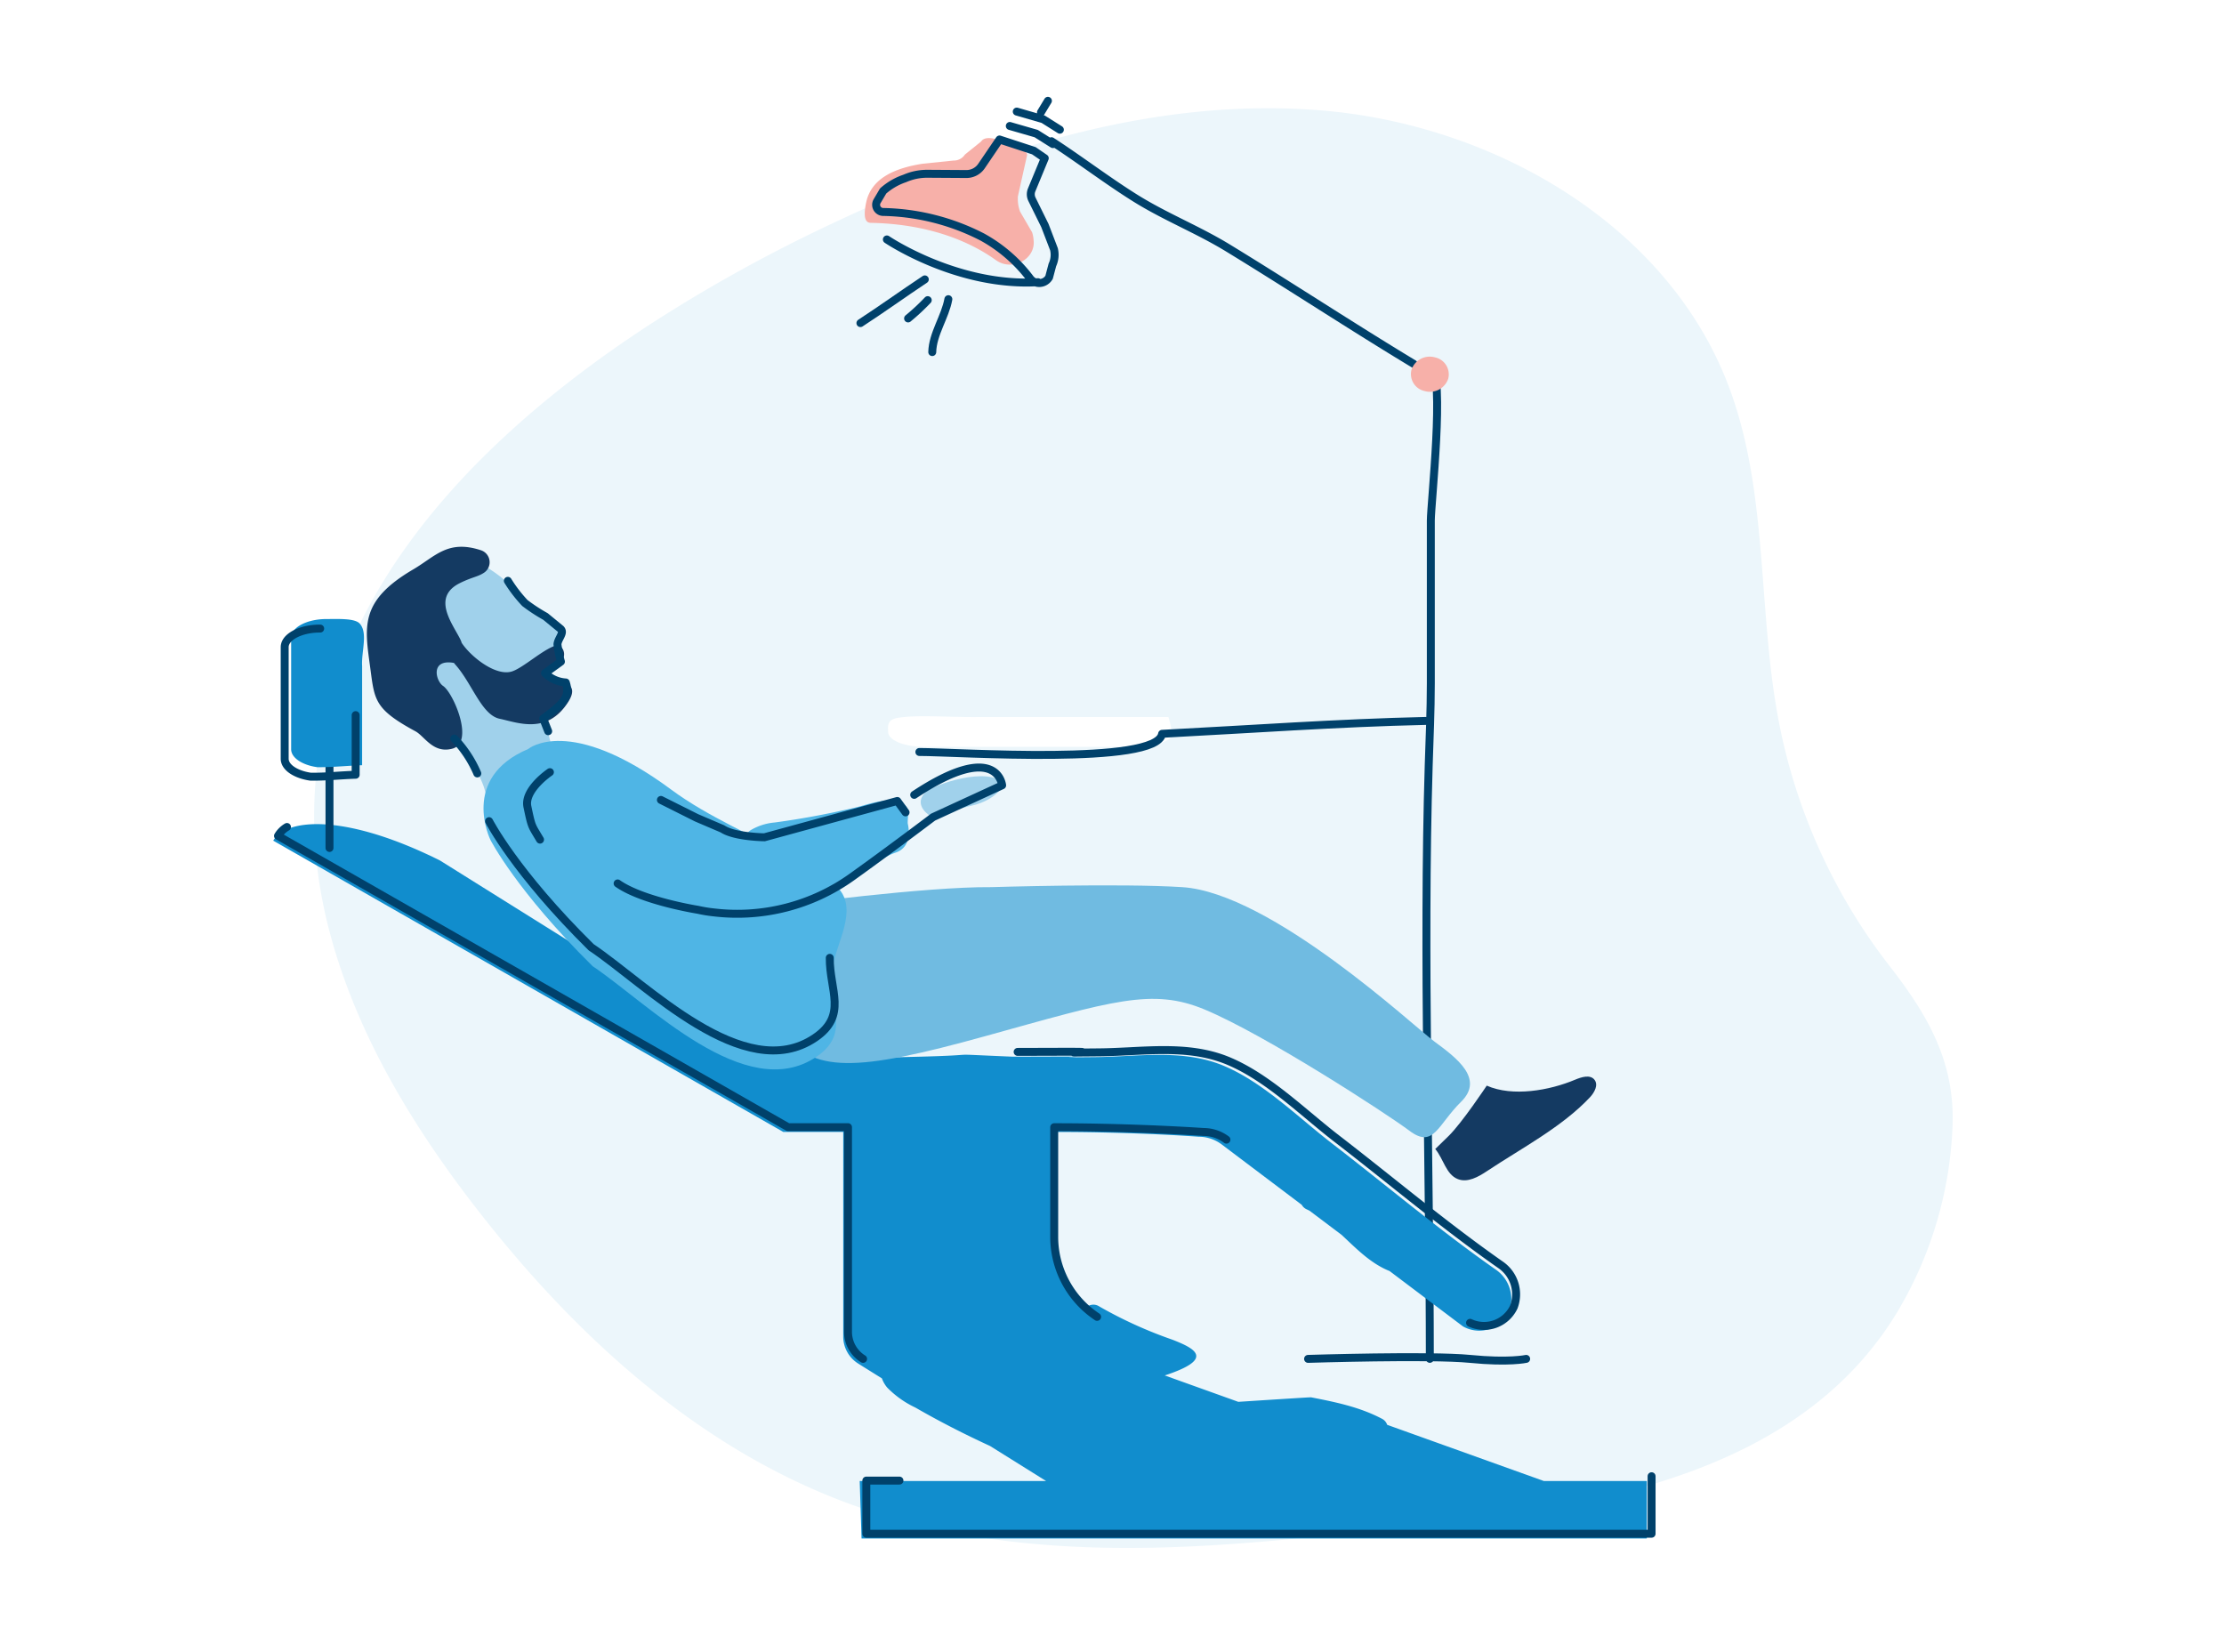 <svg xmlns="http://www.w3.org/2000/svg" width="350" height="260" viewBox="0 0 350 260">
  <g id="Group_25821" data-name="Group 25821" transform="translate(16172 -7120)">
    <rect id="Rectangle_8057" data-name="Rectangle 8057" width="350" height="260" transform="translate(-16172 7120)" fill="#fff"/>
    <g id="Group_25817" data-name="Group 25817" transform="translate(1260.502 1176)">
      <path id="Path_11137" data-name="Path 11137" d="M845.295,344.072a241.347,241.347,0,0,1,27.4-15.2c24.47-11.644,51.247-20.522,78.245-18.171s54.131,18.034,63.706,43.385c6.313,16.712,4.515,35.313,7.9,52.855a90.672,90.672,0,0,0,17.387,38.336c6.149,7.9,10.347,15.214,9.933,25.345a61.612,61.612,0,0,1-8.489,28.8c-14.034,23.645-42.58,30.131-67.956,32.994-32.625,3.68-66.876,9.142-98.466-2.959-22.809-8.737-41.577-25.83-56.653-45.048-10.324-13.161-19.289-27.72-23.678-43.862C783.094,398.156,811.74,365.814,845.295,344.072Z" transform="translate(-18175.092 5650.711)" fill="#ecf6fb"/>
      <g id="Group_25775" data-name="Group 25775" transform="translate(-18175.092 5650.711)">
        <path id="Path_11138" data-name="Path 11138" d="M967.764,350.682c2.24,1.662,0,21.827,0,24.537v25.6c0,4.317-.2,8.645-.333,12.916-.9,29.359.178,63.975.178,93.4" fill="none" stroke="#00416b" stroke-linecap="round" stroke-linejoin="round" stroke-width="1.25"/>
        <g id="Group_25773" data-name="Group 25773">
          <path id="Path_11139" data-name="Path 11139" d="M888.133,337.257c-3.392,2.251-6.715,4.652-10.136,6.878" fill="none" stroke="#00416b" stroke-linecap="round" stroke-linejoin="round" stroke-width="1.25"/>
          <path id="Path_11140" data-name="Path 11140" d="M888.592,340.524A33.685,33.685,0,0,1,885.5,343.4" fill="none" stroke="#00416b" stroke-linecap="round" stroke-linejoin="round" stroke-width="1.25"/>
          <path id="Path_11141" data-name="Path 11141" d="M891.837,340.372c-.5,2.789-2.477,5.467-2.534,8.326" fill="none" stroke="#00416b" stroke-linecap="round" stroke-linejoin="round" stroke-width="1.25"/>
        </g>
        <g id="Group_25774" data-name="Group 25774">
          <path id="Path_11142" data-name="Path 11142" d="M878.9,325.162c.81-3.894,4.653-5.449,8.9-6.108l4.869-.5a2.064,2.064,0,0,0,1.769-.936l2.559-2.063c.517-.831,2.006-.542,2.953-.151l2.8,1.312c.919.381,1.7.363,1.418,1.256l-1.382,6.192a5.719,5.719,0,0,0,.337,2.425l1.9,3.267a5.389,5.389,0,0,1,.23,1.239c.339,2.963-3.319,4.952-5.9,3.155-.021-.016-.044-.031-.067-.047-3.285-2.355-9.571-5.628-19.573-5.844-.424-.009-1.483.019-.813-3.2" fill="#f7b0a9"/>
          <path id="Path_11143" data-name="Path 11143" d="M906.41,310.968l1.094-1.811m-4.9,1.693,4.154,1.2,2.627,1.651m-7.878-.587,4.155,1.2,2.626,1.651m-26.127,15.007s11.05,7.491,23.788,6.729M880.606,324.98a1.128,1.128,0,0,0,1.037,1.666,35.545,35.545,0,0,1,15.518,3.936,23.711,23.711,0,0,1,7.509,6.486,1.793,1.793,0,0,0,3.02-.138l.519-1.955a3.77,3.77,0,0,0,.249-2.466l-1.43-3.732L905,324.667a1.8,1.8,0,0,1-.052-1.495l1.412-3.416.649-1.569-1.721-1.179-5.4-1.766-2.868,4.223a2.862,2.862,0,0,1-2.392,1.21l-6.066-.039a8.8,8.8,0,0,0-3.587.736,9.948,9.948,0,0,0-3.4,1.969Zm27.463-9.466c4.4,2.845,8.7,6.145,13.173,8.943,4.739,2.962,9.814,4.937,14.6,7.859,9.776,5.968,19.463,12.346,29.213,18.23" fill="none" stroke="#00416b" stroke-linecap="round" stroke-linejoin="round" stroke-width="1.25"/>
          <path id="Path_11144" data-name="Path 11144" d="M970.481,352.949a3.035,3.035,0,0,1-3.7,1.88,2.731,2.731,0,0,1-2.042-3.413,3.036,3.036,0,0,1,3.706-1.879,2.728,2.728,0,0,1,2.04,3.412" fill="#f7b0a9"/>
        </g>
      </g>
      <path id="Path_11145" data-name="Path 11145" d="M977.983,493.089l-.06-.043c-8.842-6.19-17.189-13.246-25.738-19.833-5.292-4.078-10.736-9.539-16.944-12.167-.1-.044-.209-.088-.314-.13-6.365-2.56-13.32-1.333-20-1.262-10.406.109,3.553-.12-6.919-.087l-6.018.018c-12.539-.527-3.023-.285-15.473.02l-3.405.084-1.1.027-4.764.015-12.262.038a12.01,12.01,0,0,1-6.386-1.809L811.822,428.7c-12.977-6.458-21.42-6.609-24.821-4.516a3.957,3.957,0,0,0-1.411,1.4l80.269,45.842h9.434V503.61a5.019,5.019,0,0,0,2.375,4.28l3.713,2.321a4.738,4.738,0,0,0,.818,1.429,15.327,15.327,0,0,0,4.454,3.164c3.818,2.2,7.741,4.2,11.744,6.043l8.816,5.51H877.888l.289,9.049h123.579v-9.049H985.54l-24.644-8.84a1.671,1.671,0,0,0-.866-.977c-3.485-1.827-7.256-2.6-11.086-3.345-.074-.015-.147-.03-11.474.706l-11.577-4.153c8-2.632,4.721-4.252,1.209-5.626a67.965,67.965,0,0,1-11.493-5.222,1.681,1.681,0,0,0-2.336.442,15.112,15.112,0,0,1-4.4-10.7V471.432c12.786,0,22.36.75,22.36.75a6.031,6.031,0,0,1,3.618,1.206l12.6,9.505a1.663,1.663,0,0,0,.8.722c.147.067.292.14.435.213l5.045,3.8c2.343,2.188,4.585,4.51,7.538,5.685l11.564,8.721c.114.064.231.124.349.179a5.179,5.179,0,0,0,6.887-2.5A5.625,5.625,0,0,0,977.983,493.089Z" transform="translate(-18175.092 5650.711)" fill="#118dcd"/>
      <line id="Line_1184" data-name="Line 1184" y2="15.619" transform="translate(-17380.648 6061.829)" fill="none" stroke="#00416b" stroke-linecap="round" stroke-linejoin="round" stroke-width="1.25"/>
      <g id="Group_25776" data-name="Group 25776" transform="translate(-18175.092 5650.711)">
        <path id="Path_11146" data-name="Path 11146" d="M973.938,501.467a5.18,5.18,0,0,0,6.888-2.5,5.627,5.627,0,0,0-2.093-6.634l-.06-.042c-8.842-6.19-17.189-13.246-25.738-19.833-5.291-4.079-10.736-9.54-16.944-12.167-.1-.045-.209-.088-.314-.13-6.365-2.56-13.32-1.333-20-1.262-10.406.109,3.553-.12-6.918-.087l-6.019.018" fill="none" stroke="#00416b" stroke-linecap="round" stroke-linejoin="round" stroke-width="1.25"/>
        <path id="Path_11147" data-name="Path 11147" d="M915.245,500.526a15.124,15.124,0,0,1-6.75-12.631V470.681c12.786,0,23.486.751,23.486.751a6.029,6.029,0,0,1,3.618,1.206" fill="none" stroke="#00416b" stroke-linecap="round" stroke-linejoin="round" stroke-width="1.25"/>
        <path id="Path_11148" data-name="Path 11148" d="M1002.507,525.607v9.049H878.927v-8.364h5.215" fill="none" stroke="#00416b" stroke-linecap="round" stroke-linejoin="round" stroke-width="1.25"/>
        <path id="Path_11149" data-name="Path 11149" d="M787.751,423.435a3.966,3.966,0,0,0-1.411,1.4l80.269,45.841h9.434V502.86a5.019,5.019,0,0,0,2.375,4.28" fill="none" stroke="#00416b" stroke-linecap="round" stroke-linejoin="round" stroke-width="1.25"/>
        <path id="Path_11150" data-name="Path 11150" d="M878,458.981l-12.262.038a12.019,12.019,0,0,1-6.386-1.809" fill="none" stroke="#00416b" stroke-linecap="round" stroke-linejoin="round" stroke-width="1.25"/>
      </g>
      <path id="Path_11151" data-name="Path 11151" d="M842.018,442.1" transform="translate(-18175.092 5650.711)" fill="none" stroke="#00416b" stroke-linecap="round" stroke-linejoin="round" stroke-width="1.25"/>
      <path id="Path_11152" data-name="Path 11152" d="M799.578,413.714c-2.383.069-4.626.337-7.069.307a8.6,8.6,0,0,1-1.334-.292c-1.655-.508-2.766-1.45-2.766-2.528V393.633c0-1.348,1.736-2.483,4.1-2.824a10.292,10.292,0,0,1,1.484-.1c1.8,0,4.323-.136,5.164.669,1.4,1.476.281,4.428.421,6.743v15.6Z" transform="translate(-18175.092 5650.711)" fill="#118dcd"/>
      <path id="Path_11153" data-name="Path 11153" d="M798.562,405.831v9.383c-2.383.069-4.626.337-7.069.307a8.506,8.506,0,0,1-1.334-.292c-1.655-.508-2.766-1.45-2.766-2.528V395.133c0-1.348,1.736-2.483,4.1-2.824a10.316,10.316,0,0,1,1.485-.1" transform="translate(-18175.092 5650.711)" fill="none" stroke="#00416b" stroke-linecap="round" stroke-linejoin="round" stroke-width="1.25"/>
      <path id="Path_11154" data-name="Path 11154" d="M828.29,406.437c5.1-1.677,3.522-5,3.522-5l-3.269-2.155,2.626-1.814c.37-.328-.943-2.909-.943-2.909l.51-2.108c.055-.9.494-.322-.391-.5-2.4-.486-8.062-7.029-8.062-7.029-.642-.951-4.613-3.325-4.613-3.325l-9.716,5.718-.508,9.854s2.19,8.92,4.213,9.513c0,0,7.028,7.547,7.44,12.05l9.549,2.691,6.516-4.682-5.657-5.558Z" transform="translate(-18175.092 5650.711)" fill="#a0d1eb"/>
      <path id="Path_11155" data-name="Path 11155" d="M830.4,397.75a1.9,1.9,0,0,0,.939-1.221c.164-.846-.464-1.916-1.351-1.629-2,.647-4.923,3.358-6.721,4.019-2.556.939-6.576-2.263-8.021-4.464a3.427,3.427,0,0,0-.209-.541c-.194-.39-.44-.82-.7-1.278h0c-1.394-2.461-3.172-5.708.642-7.591,1.956-.966,2.784-.962,3.791-1.631a1.984,1.984,0,0,0-.491-3.53c-5.226-1.714-7.159.96-10.667,3.018-8.562,5.022-7.612,9.077-6.737,15.618.664,4.964.65,6.368,7.1,9.857,1.43.773,2.786,3.552,5.811,2.729,3.526-.96.141-8.794-1.463-9.866-1.175-.787-2.048-4.293,1.706-3.624h0c.081.1.166.208.259.314,2.6,2.929,4.1,7.878,6.924,8.47s7.531,2.584,10.839-2.709C835.083,398.843,824.988,401.458,830.4,397.75Z" transform="translate(-18175.092 5650.711)" fill="#143a62"/>
      <path id="Path_11156" data-name="Path 11156" d="M898.6,432.9s20.283-.63,30.035,0c14.027.9,36.551,21.986,39.707,24.31,3.489,2.57,7.874,5.843,4.187,9.467s-4.312,7.417-8.1,4.582-22.789-15.149-32.24-19.093c-8.266-3.45-14.513-1.369-34.542,4.183-20.273,5.62-27.351,5.963-32.029-.891s.685-19.716.685-19.716S888.17,432.809,898.6,432.9Z" transform="translate(-18175.092 5650.711)" fill="#70bbe1"/>
      <path id="Path_11157" data-name="Path 11157" d="M814.083,409.513a18.322,18.322,0,0,1,3.621,5.492m4.807-30.307a21.623,21.623,0,0,0,2.687,3.495,27.175,27.175,0,0,0,3.238,2.119l2.4,1.968c.593.618-.419,1.468-.516,2.389a15.642,15.642,0,0,0,.544,2.74l-2.5,1.816a5.058,5.058,0,0,0,3.263,1.464c.806,2.377-.567,3.439-3.554,5.687l.786,1.985" transform="translate(-18175.092 5650.711)" fill="none" stroke="#00416b" stroke-linecap="round" stroke-linejoin="round" stroke-width="1.25"/>
      <path id="Path_11158" data-name="Path 11158" d="M819.789,425.5s4.111,8.044,16.063,19.839c8.667,5.789,24.071,21.819,35.227,14.257,5.185-3.516,2.283-7.481,2.329-12.586.035-3.813,3.552-8.749,2.025-12.526-1.114-2.757-5.554-4.674-7.964-6.078-6.3-3.666-13.368-6.5-19.237-10.845-16.065-11.9-22.518-6.4-22.518-6.4-10.823,4.568-5.925,14.34-5.925,14.34" transform="translate(-18175.092 5650.711)" fill="#4fb5e5"/>
      <g id="Group_25777" data-name="Group 25777" transform="translate(-18175.092 5650.711)">
        <path id="Path_11159" data-name="Path 11159" d="M851.952,455.458" fill="none" stroke="#00416b" stroke-linecap="round" stroke-linejoin="round" stroke-width="1.25"/>
        <path id="Path_11160" data-name="Path 11160" d="M819.556,422.517" fill="none" stroke="#00416b" stroke-linecap="round" stroke-linejoin="round" stroke-width="1.25"/>
        <path id="Path_11161" data-name="Path 11161" d="M819.556,422.517s4.111,8.045,16.062,19.839c8.667,5.79,24.071,21.82,35.227,14.257,5.186-3.515,2.283-7.481,2.329-12.586" fill="none" stroke="#00416b" stroke-linecap="round" stroke-linejoin="round" stroke-width="1.25"/>
      </g>
      <path id="Path_11162" data-name="Path 11162" d="M885.438,422.735c0-.814.237-1.875-.246-2.542a3.34,3.34,0,0,0-2.527-.9c-1.945-.054-3.813.7-5.678,1.133-4.114.957-8.3,1.741-12.481,2.3a8.943,8.943,0,0,0-3.838,1.243c-1.771,1.291.731,2.512,1.771,3.494l.046.04a46.558,46.558,0,0,0,4.81,2.942c.29.146.583.285.877.425l.181.074c.933.382-8.064,4.926-7.112,5.252.148.05,2.434.485,2.583.535,4.425-.661,16.776-8.29,19.678-9.253,2.639-.875,2.111-3.849,1.966-4.481A1.117,1.117,0,0,1,885.438,422.735Z" transform="translate(-18175.092 5650.711)" fill="#4fb5e5"/>
      <path id="Path_11163" data-name="Path 11163" d="M888.095,418.1c1.161-1.3,10.215-4.391,12.473-1.382,0,0-1.034,2.39-4.906,3.32s-6.621,1.7-6.621,1.7S886.292,420.125,888.095,418.1Z" transform="translate(-18175.092 5650.711)" fill="#a0d1eb"/>
      <path id="Path_11164" data-name="Path 11164" d="M829.131,414.806s-4.1,2.757-3.541,5.433c.7,3.334.646,2.908,1.988,5.183m12.211,6.895c3.926,2.767,12.619,4.145,12.619,4.145a22.832,22.832,0,0,0,2.629.426,31.02,31.02,0,0,0,21.648-5.606c5.882-4.205,12.745-9.4,12.745-9.4l10.871-5.005s-.7-7.2-13.838,1.5m-39.863.8,5.611,2.812,4.082,1.744c1.913,1.269,6.6,1.321,6.6,1.321l20.907-5.713,1.3,1.792" transform="translate(-18175.092 5650.711)" fill="none" stroke="#00416b" stroke-linecap="round" stroke-linejoin="round" stroke-width="1.25"/>
      <path id="Path_11165" data-name="Path 11165" d="M968.461,474.111c1.3,1.538,1.684,4.008,3.562,4.739,1.547.6,3.224-.356,4.606-1.276,5.316-3.536,11.808-6.927,16.191-11.614.7-.752,1.335-1.922.708-2.738-.678-.881-2.059-.437-3.084-.006-3.977,1.671-9.8,2.726-13.878.921,0,0-3.906,5.883-6.005,7.929Z" transform="translate(-18175.092 5650.711)" fill="#143a62"/>
      <path id="Path_11166" data-name="Path 11166" d="M926.474,406.131a15.954,15.954,0,0,1,.589,2.964,2.108,2.108,0,0,1-.56.56,8.941,8.941,0,0,1-4.847,1.159H887.974c-2.584,0-4.76-.728-5.414-1.719a1.1,1.1,0,0,1-.2-.622c0-.755-.26-1.813,1.283-2.165,2.83-.588,8.489-.118,12.927-.177h29.9Z" transform="translate(-18175.092 5650.711)" fill="#fff"/>
      <path id="Path_11167" data-name="Path 11167" d="M966.949,406.743c-13.908.315-27.541,1.309-41.475,2.028-.782,5.028-32.212,2.86-38.2,2.86" transform="translate(-18175.092 5650.711)" fill="none" stroke="#00416b" stroke-linecap="round" stroke-linejoin="round" stroke-width="1.25"/>
      <path id="Path_11168" data-name="Path 11168" d="M948.447,507.14s19.323-.611,25.476,0,8.846,0,8.846,0" transform="translate(-18175.092 5650.711)" fill="none" stroke="#00416b" stroke-linecap="round" stroke-linejoin="round" stroke-width="1.25"/>
    </g>
  </g>
</svg>
